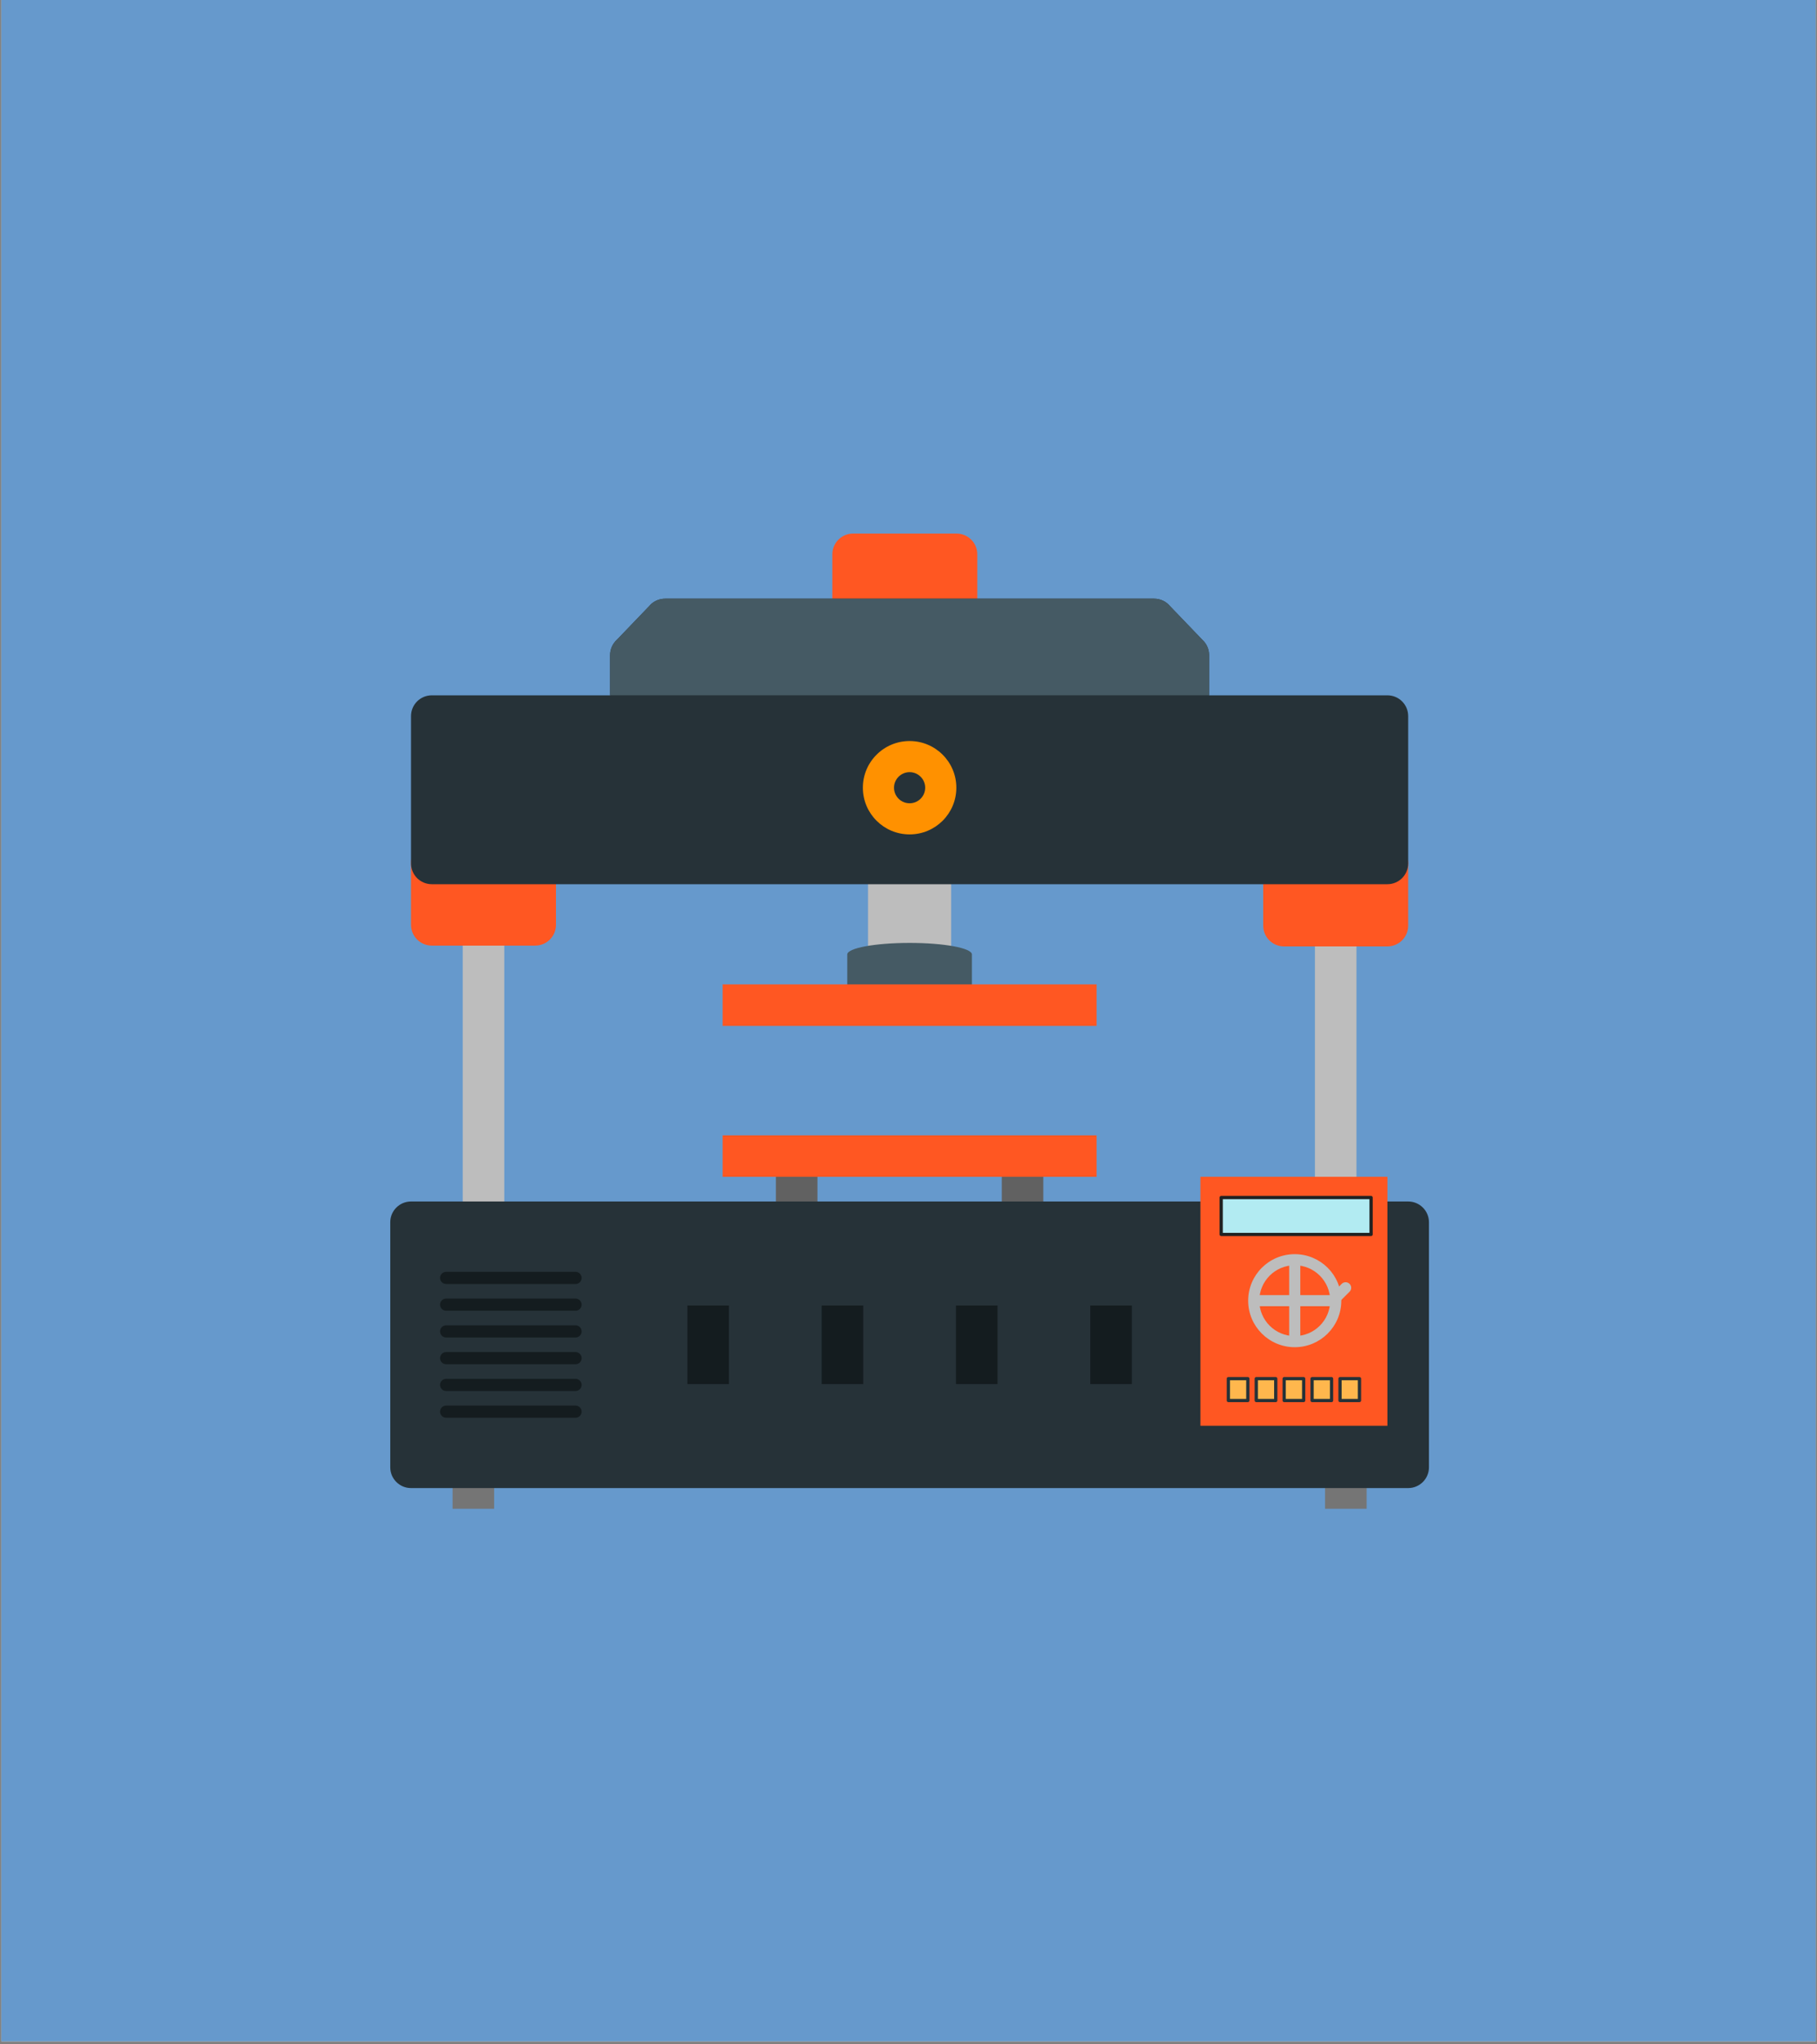<svg xmlns="http://www.w3.org/2000/svg" xmlns:xlink="http://www.w3.org/1999/xlink" width="400" zoomAndPan="magnify" viewBox="0 0 300 337.5" height="450" preserveAspectRatio="xMidYMid meet" version="1.0"><rect x="0" y="0" width="300" height="337.5" fill="#808080" stroke="none"/><defs><clipPath id="425586d471"><path d="M 0.223 0 L 299.777 0 L 299.777 337 L 0.223 337 Z M 0.223 0 " clip-rule="nonzero"/></clipPath><clipPath id="e5d4e85269"><path d="M 137 88.066 L 162 88.066 L 162 106 L 137 106 Z M 137 88.066 " clip-rule="nonzero"/></clipPath><clipPath id="564d1b4bc0"><path d="M 218.512 239.297 L 225.656 239.297 L 225.656 249.078 L 218.512 249.078 Z M 218.512 239.297 " clip-rule="nonzero"/></clipPath><clipPath id="f092b6e4a7"><path d="M 74.707 239.297 L 81.852 239.297 L 81.852 249.078 L 74.707 249.078 Z M 74.707 239.297 " clip-rule="nonzero"/></clipPath><clipPath id="3c3813d648"><path d="M 64.434 198 L 235.93 198 L 235.93 246 L 64.434 246 Z M 64.434 198 " clip-rule="nonzero"/></clipPath></defs><g clip-path="url(#425586d471)"><path fill="#ffffff" d="M 0.223 0 L 299.777 0 L 299.777 337 L 0.223 337 Z M 0.223 0 " fill-opacity="1" fill-rule="nonzero"/><path fill="#6699cc" d="M 0.223 0 L 299.777 0 L 299.777 337 L 0.223 337 Z M 0.223 0 " fill-opacity="1" fill-rule="nonzero"/></g><path fill="#bdbdbd" d="M 223.965 142.895 C 223.965 141.004 222.43 139.469 220.535 139.469 C 218.641 139.469 217.105 141.004 217.105 142.895 L 217.105 201.133 C 217.105 203.023 218.641 204.559 220.535 204.559 C 222.43 204.559 223.965 203.023 223.965 201.133 L 223.965 142.895 " fill-opacity="1" fill-rule="nonzero"/><path fill="#bdbdbd" d="M 83.258 142.895 C 83.258 141.004 81.723 139.469 79.828 139.469 C 77.934 139.469 76.398 141.004 76.398 142.895 L 76.398 201.133 C 76.398 203.023 77.934 204.559 79.828 204.559 C 81.723 204.559 83.258 203.023 83.258 201.133 L 83.258 142.895 " fill-opacity="1" fill-rule="nonzero"/><path fill="#ff5722" d="M 71.293 138.98 L 88.367 138.98 C 90.262 138.98 91.797 140.516 91.797 142.406 L 91.797 152.684 C 91.797 154.574 90.262 156.109 88.367 156.109 L 71.293 156.109 C 69.398 156.109 67.863 154.574 67.863 152.684 L 67.863 142.406 C 67.863 140.516 69.398 138.98 71.293 138.98 " fill-opacity="1" fill-rule="nonzero"/><path fill="#ff5722" d="M 211.996 139.113 L 229.07 139.113 C 230.965 139.113 232.5 140.648 232.5 142.539 L 232.5 152.816 C 232.5 154.711 230.965 156.242 229.07 156.242 L 211.996 156.242 C 210.105 156.242 208.566 154.711 208.566 152.816 L 208.566 142.539 C 208.566 140.648 210.105 139.113 211.996 139.113 " fill-opacity="1" fill-rule="nonzero"/><g clip-path="url(#e5d4e85269)"><path fill="#ff5722" d="M 140.855 88.086 L 157.93 88.086 C 159.82 88.086 161.359 89.617 161.359 91.508 L 161.359 101.785 C 161.359 103.68 159.82 105.211 157.93 105.211 L 140.855 105.211 C 138.961 105.211 137.426 103.68 137.426 101.785 L 137.426 91.508 C 137.426 89.617 138.961 88.086 140.855 88.086 " fill-opacity="1" fill-rule="nonzero"/></g><path fill="#616161" d="M 165.398 198.379 C 165.398 200.273 166.934 201.805 168.828 201.805 C 170.723 201.805 172.258 200.273 172.258 198.379 L 172.258 191.855 C 172.258 189.965 170.723 188.43 168.828 188.43 C 166.934 188.43 165.398 189.965 165.398 191.855 L 165.398 198.379 " fill-opacity="1" fill-rule="nonzero"/><path fill="#616161" d="M 128.105 198.379 C 128.105 200.273 129.641 201.805 131.535 201.805 C 133.43 201.805 134.965 200.273 134.965 198.379 L 134.965 191.855 C 134.965 189.965 133.43 188.43 131.535 188.43 C 129.641 188.43 128.105 189.965 128.105 191.855 L 128.105 198.379 " fill-opacity="1" fill-rule="nonzero"/><path fill="#bdbdbd" d="M 157.043 142.195 C 157.043 139.812 153.973 137.887 150.184 137.887 C 146.395 137.887 143.32 139.812 143.32 142.195 L 143.32 162.562 C 143.32 164.938 146.395 166.867 150.184 166.867 C 153.973 166.867 157.043 164.938 157.043 162.562 L 157.043 142.195 " fill-opacity="1" fill-rule="nonzero"/><g clip-path="url(#564d1b4bc0)"><path fill="#757575" d="M 218.777 249.078 L 218.777 239.523 L 225.641 239.523 L 225.641 249.078 L 218.777 249.078 " fill-opacity="1" fill-rule="nonzero"/></g><g clip-path="url(#f092b6e4a7)"><path fill="#757575" d="M 74.723 249.078 L 74.723 239.523 L 81.586 239.523 L 81.586 249.078 L 74.723 249.078 " fill-opacity="1" fill-rule="nonzero"/></g><g clip-path="url(#3c3813d648)"><path fill="#263238" d="M 67.863 198.352 L 232.5 198.352 C 234.395 198.352 235.93 199.887 235.93 201.777 L 235.93 242.238 C 235.93 244.129 234.395 245.664 232.5 245.664 L 67.863 245.664 C 65.969 245.664 64.434 244.129 64.434 242.238 L 64.434 201.777 C 64.434 199.887 65.969 198.352 67.863 198.352 " fill-opacity="1" fill-rule="nonzero"/></g><path fill="#263238" d="M 71.293 114.789 L 100.734 114.789 L 100.734 108.152 C 100.734 107.141 101.172 106.234 101.867 105.605 L 107.344 99.898 L 107.336 99.891 C 108.012 99.191 108.91 98.84 109.812 98.836 L 190.551 98.836 C 191.613 98.836 192.566 99.32 193.195 100.082 L 198.668 105.781 L 196.199 108.152 L 198.676 105.781 C 199.312 106.445 199.633 107.297 199.629 108.152 L 199.633 108.152 L 199.633 114.789 L 229.07 114.789 C 230.965 114.789 232.5 116.32 232.5 118.215 L 232.5 142.547 C 232.5 144.438 230.965 145.973 229.07 145.973 L 71.293 145.973 C 69.398 145.973 67.863 144.438 67.863 142.547 L 67.863 118.215 C 67.863 116.32 69.398 114.789 71.293 114.789 " fill-opacity="1" fill-rule="nonzero"/><path fill="#455a64" d="M 100.734 114.781 L 100.734 108.152 C 100.734 107.141 101.172 106.234 101.867 105.605 L 107.344 99.898 L 107.336 99.891 C 108.012 99.191 108.91 98.84 109.812 98.836 L 190.551 98.836 C 191.613 98.836 192.566 99.32 193.195 100.082 L 198.668 105.781 L 198.676 105.781 C 199.312 106.445 199.633 107.297 199.629 108.152 L 199.633 108.152 L 199.633 114.781 L 100.734 114.781 " fill-opacity="1" fill-rule="nonzero"/><path fill="#455a64" d="M 160.473 157.566 C 160.473 156.516 155.867 155.664 150.184 155.664 C 144.5 155.664 139.891 156.516 139.891 157.566 L 139.891 166.547 C 139.891 167.594 144.5 168.445 150.184 168.445 C 155.867 168.445 160.473 167.594 160.473 166.547 L 160.473 157.566 " fill-opacity="1" fill-rule="nonzero"/><path fill="#ff5722" d="M 119.312 162.512 L 119.312 169.363 L 181.051 169.363 L 181.051 162.512 L 119.312 162.512 " fill-opacity="1" fill-rule="nonzero"/><path fill="#ff5722" d="M 119.312 187.43 L 119.312 194.277 L 181.051 194.277 L 181.051 187.43 L 119.312 187.43 " fill-opacity="1" fill-rule="nonzero"/><path fill="#141c1f" d="M 180.016 228.496 L 180.016 215.52 L 186.875 215.52 L 186.875 228.496 L 180.016 228.496 " fill-opacity="1" fill-rule="nonzero"/><path fill="#141c1f" d="M 135.664 228.496 L 135.664 215.52 L 142.523 215.52 L 142.523 228.496 L 135.664 228.496 " fill-opacity="1" fill-rule="nonzero"/><path fill="#141c1f" d="M 157.84 228.496 L 157.84 215.52 L 164.699 215.52 L 164.699 228.496 L 157.84 228.496 " fill-opacity="1" fill-rule="nonzero"/><path fill="#141c1f" d="M 113.488 228.496 L 113.488 215.52 L 120.348 215.52 L 120.348 228.496 L 113.488 228.496 " fill-opacity="1" fill-rule="nonzero"/><path fill="#ff9100" d="M 150.184 122.336 C 152.312 122.336 154.242 123.195 155.641 124.594 C 157.035 125.984 157.898 127.914 157.898 130.043 C 157.898 132.168 157.035 134.098 155.641 135.492 C 154.242 136.887 152.312 137.75 150.184 137.75 C 148.051 137.75 146.121 136.887 144.727 135.492 C 143.328 134.098 142.465 132.168 142.465 130.043 C 142.465 127.914 143.328 125.984 144.727 124.594 C 146.121 123.195 148.051 122.336 150.184 122.336 Z M 152 128.227 C 151.535 127.762 150.895 127.473 150.184 127.473 C 149.473 127.473 148.828 127.762 148.363 128.227 C 147.898 128.688 147.609 129.332 147.609 130.043 C 147.609 130.75 147.898 131.395 148.363 131.859 C 148.828 132.324 149.473 132.609 150.184 132.609 C 150.895 132.609 151.535 132.324 152 131.859 C 152.465 131.395 152.754 130.75 152.754 130.043 C 152.754 129.332 152.465 128.688 152 128.227 " fill-opacity="1" fill-rule="nonzero"/><path fill="#141c1f" d="M 73.66 209.965 L 95.031 209.965 C 95.582 209.965 96.035 210.418 96.035 210.969 C 96.035 211.523 95.582 211.973 95.031 211.973 L 73.66 211.973 C 73.105 211.973 72.652 211.523 72.652 210.969 C 72.652 210.418 73.105 209.965 73.66 209.965 " fill-opacity="1" fill-rule="evenodd"/><path fill="#141c1f" d="M 73.66 214.379 L 95.031 214.379 C 95.582 214.379 96.035 214.832 96.035 215.383 C 96.035 215.938 95.582 216.387 95.031 216.387 L 73.66 216.387 C 73.105 216.387 72.652 215.938 72.652 215.383 C 72.652 214.832 73.105 214.379 73.66 214.379 " fill-opacity="1" fill-rule="evenodd"/><path fill="#141c1f" d="M 73.66 218.797 L 95.031 218.797 C 95.582 218.797 96.035 219.25 96.035 219.801 C 96.035 220.355 95.582 220.805 95.031 220.805 L 73.66 220.805 C 73.105 220.805 72.652 220.355 72.652 219.801 C 72.652 219.25 73.105 218.797 73.66 218.797 " fill-opacity="1" fill-rule="evenodd"/><path fill="#141c1f" d="M 73.66 223.215 L 95.031 223.215 C 95.582 223.215 96.035 223.664 96.035 224.215 C 96.035 224.77 95.582 225.219 95.031 225.219 L 73.66 225.219 C 73.105 225.219 72.652 224.77 72.652 224.215 C 72.652 223.664 73.105 223.215 73.66 223.215 " fill-opacity="1" fill-rule="evenodd"/><path fill="#141c1f" d="M 73.66 227.629 L 95.031 227.629 C 95.582 227.629 96.035 228.082 96.035 228.633 C 96.035 229.184 95.582 229.637 95.031 229.637 L 73.66 229.637 C 73.105 229.637 72.652 229.184 72.652 228.633 C 72.652 228.082 73.105 227.629 73.66 227.629 " fill-opacity="1" fill-rule="evenodd"/><path fill="#141c1f" d="M 73.66 232.047 L 95.031 232.047 C 95.582 232.047 96.035 232.496 96.035 233.047 C 96.035 233.602 95.582 234.051 95.031 234.051 L 73.66 234.051 C 73.105 234.051 72.652 233.602 72.652 233.047 C 72.652 232.496 73.105 232.047 73.66 232.047 " fill-opacity="1" fill-rule="evenodd"/><path fill="#ff5722" d="M 198.199 235.379 L 229.07 235.379 L 229.07 194.273 L 198.199 194.273 L 198.199 235.379 " fill-opacity="1" fill-rule="evenodd"/><path fill="#ffb74d" d="M 202.812 231.207 L 206.027 231.207 L 206.027 227.598 L 202.812 227.598 L 202.812 231.207 " fill-opacity="1" fill-rule="evenodd"/><path fill="#263238" d="M 202.812 227.328 L 206.027 227.328 C 206.176 227.328 206.297 227.449 206.297 227.598 L 206.297 231.211 C 206.297 231.355 206.176 231.477 206.027 231.477 L 202.812 231.477 C 202.664 231.477 202.543 231.355 202.543 231.211 L 202.543 227.598 C 202.543 227.449 202.664 227.328 202.812 227.328 Z M 205.758 227.863 L 203.078 227.863 L 203.078 230.941 L 205.758 230.941 L 205.758 227.863 " fill-opacity="1" fill-rule="nonzero"/><path fill="#ffb74d" d="M 207.422 231.207 L 210.637 231.207 L 210.637 227.598 L 207.422 227.598 L 207.422 231.207 " fill-opacity="1" fill-rule="evenodd"/><path fill="#263238" d="M 207.422 227.328 L 210.637 227.328 C 210.785 227.328 210.902 227.449 210.902 227.598 L 210.902 231.211 C 210.902 231.355 210.785 231.477 210.637 231.477 L 207.422 231.477 C 207.273 231.477 207.152 231.355 207.152 231.211 L 207.152 227.598 C 207.152 227.449 207.273 227.328 207.422 227.328 Z M 210.367 227.863 L 207.688 227.863 L 207.688 230.941 L 210.367 230.941 L 210.367 227.863 " fill-opacity="1" fill-rule="nonzero"/><path fill="#ffb74d" d="M 212.027 231.207 L 215.242 231.207 L 215.242 227.598 L 212.027 227.598 L 212.027 231.207 " fill-opacity="1" fill-rule="evenodd"/><path fill="#263238" d="M 212.027 227.328 L 215.242 227.328 C 215.391 227.328 215.512 227.449 215.512 227.598 L 215.512 231.211 C 215.512 231.355 215.391 231.477 215.242 231.477 L 212.027 231.477 C 211.879 231.477 211.758 231.355 211.758 231.211 L 211.758 227.598 C 211.758 227.449 211.879 227.328 212.027 227.328 Z M 214.977 227.863 L 212.293 227.863 L 212.293 230.941 L 214.977 230.941 L 214.977 227.863 " fill-opacity="1" fill-rule="nonzero"/><path fill="#ffb74d" d="M 216.637 231.207 L 219.852 231.207 L 219.852 227.598 L 216.637 227.598 L 216.637 231.207 " fill-opacity="1" fill-rule="evenodd"/><path fill="#263238" d="M 216.637 227.328 L 219.852 227.328 C 220 227.328 220.117 227.449 220.117 227.598 L 220.117 231.211 C 220.117 231.355 220 231.477 219.852 231.477 L 216.637 231.477 C 216.488 231.477 216.367 231.355 216.367 231.211 L 216.367 227.598 C 216.367 227.449 216.488 227.328 216.637 227.328 Z M 219.582 227.863 L 216.902 227.863 L 216.902 230.941 L 219.582 230.941 L 219.582 227.863 " fill-opacity="1" fill-rule="nonzero"/><path fill="#ffb74d" d="M 221.242 231.207 L 224.457 231.207 L 224.457 227.598 L 221.242 227.598 L 221.242 231.207 " fill-opacity="1" fill-rule="evenodd"/><path fill="#263238" d="M 221.242 227.328 L 224.457 227.328 C 224.605 227.328 224.727 227.449 224.727 227.598 L 224.727 231.211 C 224.727 231.355 224.605 231.477 224.457 231.477 L 221.242 231.477 C 221.094 231.477 220.977 231.355 220.977 231.211 L 220.977 227.598 C 220.977 227.449 221.094 227.328 221.242 227.328 Z M 224.191 227.863 L 221.512 227.863 L 221.512 230.941 L 224.191 230.941 L 224.191 227.863 " fill-opacity="1" fill-rule="nonzero"/><path fill="#bdbdbd" d="M 213.773 207.047 C 215.895 207.047 217.816 207.906 219.211 209.293 C 220.602 210.684 221.461 212.605 221.461 214.727 C 221.461 216.848 220.602 218.766 219.211 220.156 C 217.816 221.547 215.895 222.406 213.773 222.406 C 211.648 222.406 209.727 221.547 208.336 220.156 C 206.941 218.766 206.082 216.848 206.082 214.727 C 206.082 212.605 206.941 210.684 208.336 209.293 C 209.727 207.906 211.648 207.047 213.773 207.047 Z M 217.91 210.594 C 216.852 209.535 215.391 208.879 213.773 208.879 C 212.156 208.879 210.691 209.535 209.633 210.594 C 208.574 211.652 207.918 213.113 207.918 214.727 C 207.918 216.34 208.574 217.805 209.633 218.859 C 210.691 219.918 212.156 220.57 213.773 220.57 C 215.391 220.57 216.852 219.918 217.91 218.859 C 218.969 217.805 219.625 216.34 219.625 214.727 C 219.625 213.113 218.969 211.652 217.91 210.594 " fill-opacity="1" fill-rule="nonzero"/><path fill="#bdbdbd" d="M 214.691 208.438 C 214.691 207.93 214.277 207.52 213.773 207.52 C 213.266 207.52 212.852 207.93 212.852 208.438 L 212.852 221.016 C 212.852 221.523 213.266 221.934 213.773 221.934 C 214.277 221.934 214.691 221.523 214.691 221.016 L 214.691 208.438 " fill-opacity="1" fill-rule="nonzero"/><path fill="#bdbdbd" d="M 207.473 213.809 C 206.965 213.809 206.555 214.219 206.555 214.727 C 206.555 215.234 206.965 215.641 207.473 215.641 L 220.07 215.641 C 220.578 215.641 220.988 215.234 220.988 214.727 C 220.988 214.219 220.578 213.809 220.07 213.809 L 207.473 213.809 " fill-opacity="1" fill-rule="nonzero"/><path fill="#bdbdbd" d="M 220.078 213.395 C 219.719 213.754 219.719 214.336 220.078 214.691 C 220.434 215.051 221.016 215.051 221.375 214.691 L 222.824 213.246 C 223.184 212.887 223.184 212.309 222.824 211.949 C 222.465 211.59 221.883 211.59 221.523 211.949 L 220.078 213.395 " fill-opacity="1" fill-rule="nonzero"/><path fill="#b2ebf2" d="M 201.629 203.793 L 226.375 203.793 L 226.375 197.699 L 201.629 197.699 L 201.629 203.793 " fill-opacity="1" fill-rule="evenodd"/><path fill="#212121" d="M 201.629 197.43 L 226.375 197.43 C 226.523 197.43 226.645 197.551 226.645 197.699 L 226.645 203.793 C 226.645 203.941 226.523 204.062 226.375 204.062 L 201.629 204.062 C 201.48 204.062 201.363 203.941 201.363 203.793 L 201.363 197.699 C 201.363 197.551 201.48 197.43 201.629 197.43 Z M 226.109 197.965 L 201.898 197.965 L 201.898 203.527 L 226.109 203.527 L 226.109 197.965 " fill-opacity="1" fill-rule="nonzero"/></svg>